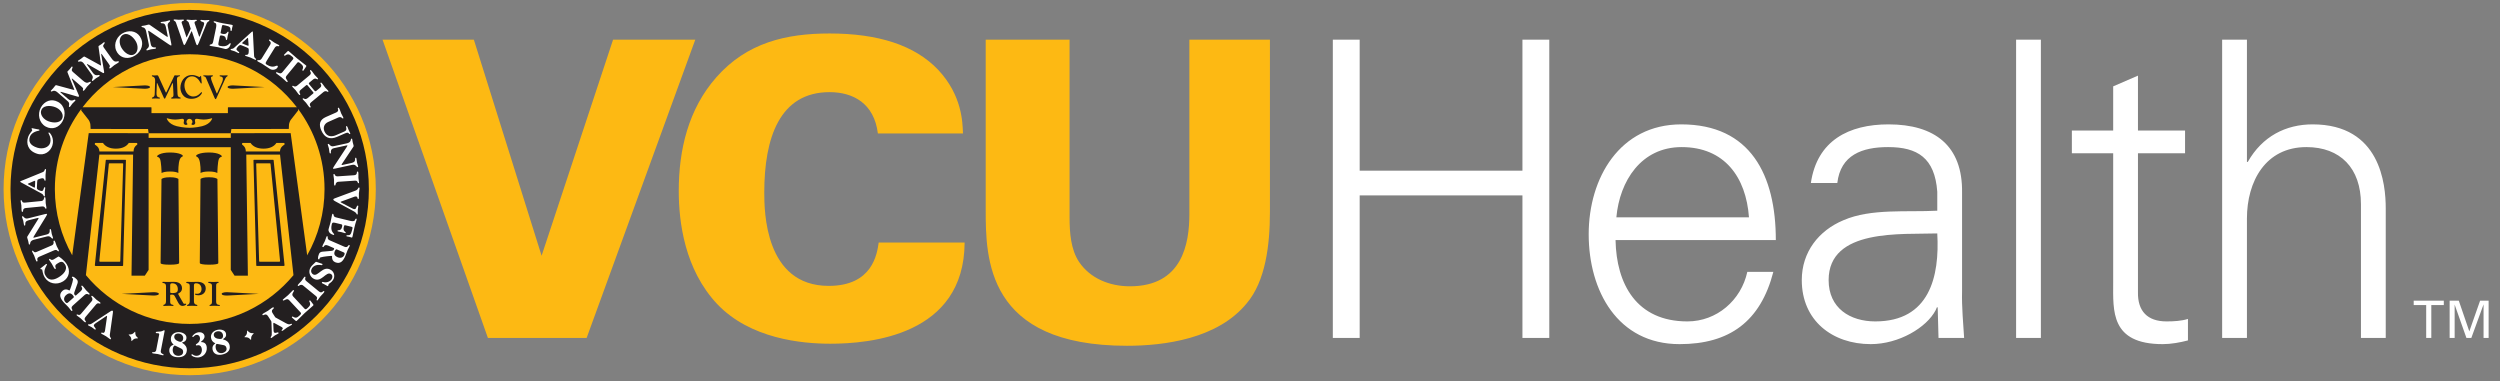 <?xml version="1.0" encoding="UTF-8"?>
<svg xmlns="http://www.w3.org/2000/svg" version="1.1" viewBox="0 0 4177 637">
  <rect x="0" y="0" width="4177" height="637" fill="#808080" stroke="none"/>
  <defs>
    <style>
      .cls-1 {
        fill: #231f20;
      }

      .cls-2 {
        fill: #fff;
      }

      .cls-3, .cls-4 {
        fill: #fdb913;
      }

      .cls-4 {
        stroke: #010101;
        stroke-miterlimit: 10;
        stroke-width: .032px;
      }
    </style>
  </defs>
  <!-- Generator: Adobe Illustrator 28.6.0, SVG Export Plug-In . SVG Version: 1.2.0 Build 709)  -->
  <g>
    <g id="VCU_Health">
      <g>
        <path class="cls-3" d="M639.172,66.311h152.553l113.182,360.972,119.405-360.972h137.346l-181.512,498.311h-164.958l-176.016-498.311ZM1608.931,222.962c-.674-18.6-1.374-63.477-41.405-106.28-39.33-41.415-100.763-60.743-181.525-60.743-72.478,0-138.047,15.192-189.122,73.175-46.927,53.147-62.821,121.473-62.821,189.799,0,51.76,9.684,131.13,64.208,189.099,55.224,57.983,140.808,66.266,189.108,66.266,64.881,0,223.644-13.132,224.317-169.098h-143.569c-2.748,19.341-10.344,72.474-83.51,72.474-106.986,0-107.673-125.608-107.673-155.966,0-91.115,25.551-167.737,109.061-167.737,39.344,0,74.539,18.654,80.762,69.012h142.168ZM1646.913,66.311v283.662c-.001,81.431.699,227.753,236.074,227.753,62.807,0,151.826-11.731,200.14-71.087,31.074-36.581,38.67-96.611,38.67-151.831V66.311h-134.585v291.258c0,49.686-11.759,120.773-99.403,120.773-33.835,0-66.269-13.118-84.897-40.716-13.806-20.715-15.88-48.311-15.88-75.249V66.311h-140.119Z"/>
        <g>
          <path class="cls-4" d="M316.953,544.32c-126.146,0-228.409-102.249-228.409-228.368s102.263-228.396,228.409-228.396,228.382,102.277,228.382,228.396-102.263,228.368-228.382,228.368"/>
          <path class="cls-3" d="M316.952,5C145.219,5,6.001,144.218,6.001,315.951s139.219,310.939,310.952,310.939,310.938-139.205,310.938-310.939S488.672,5,316.952,5ZM316.952,541.21c-124.429,0-225.301-100.858-225.301-225.26s100.871-225.287,225.301-225.287,225.274,100.886,225.274,225.287-100.871,225.26-225.274,225.26Z"/>
          <path class="cls-1" d="M250.612,145.5c0,2.882-8.944,2.815-8.944,2.815l-53.244-2.815,53.244-2.842s8.944-.081,8.944,2.842ZM340.514,127.481c2.236.552,3.004,1.158,3.933,3.3l13.671,31.99c.997,2.29,1.549,2.856,2.101,2.856.593,0,.875-.35,1.468-1.765l14.951-33.013c1.495-3.246,3.758-2.977,3.758-4.256,0-.93-.781-.755-1.926-.755-1.549,0-3.084.216-4.633.216-1.576,0-3.125-.216-4.701-.216-.687,0-2.263-.175-2.263.875,0,1.926,5.549-.121,5.549,5.065,0,.876-.108,2.802-1.764,6.479l-7.516,16.702c-.189.391-.391,1.158-.741,1.158-.323,0-.593-.768-.754-1.158l-7.152-17.699c-1.36-3.34-2.074-5.94-2.074-7.57,0-2.317,3.313-1.509,3.313-2.977,0-.929-.283-.875-2.047-.875-.875,0-2.478.216-5.994.216-1.872,0-3.745-.216-5.549-.216-.822,0-2.519-.431-2.519.875,0,.391.714.714.889.768ZM259.222,135.518l-.781,22.089c-.202,5.765-4.714,4.392-4.714,6.371,0,.323.215.768,1.037.768s2.748-.229,5.441-.229c2.546,0,3.691.229,5.684.229,1.522,0,1.307-.66,1.307-.889,0-2.249-6.048.943-5.724-8.459l.566-15.381c0-.39,0-1.374.377-1.374.215,0,.431.606.606.929l10.654,23.679c.269.607.552,1.55,1.387,1.55.862,0,1.091-.822,1.414-1.55l10.371-21.712c.835-1.791,1.509-2.895,1.724-2.895.323,0,.377.821.445,2.478l.822,16.648c.323,6.089-3.96,4.283-3.96,6.142,0,.983,1.374.835,2.532.835,1.253,0,2.573-.229,6.142-.229,1.603,0,3.138.229,4.741.229,1.913,0,2.627,0,2.627-.943,0-2.034-5.051.39-5.334-6.815l-.929-24.339c-.229-6.317,5.172-4.189,5.172-6.156,0-.431-.121-.659-1.603-.659-1.535,0-2.586.229-3.569.229-.822,0-1.872-.229-3.179-.229-1.051,0-1.226.7-1.374,1.104l-12.755,26.602c-.04.161-.552,1.158-.889,1.158-.323,0-.485-.391-.714-.903l-12.082-26.36c-.768-1.643-1.32-1.602-1.913-1.602-1.832,0-3.839.229-5.118.229-1.764,0-2.586-.229-3.3-.229-.391,0-.66.431-.66.754,0,2.438,5.886-.148,5.549,8.93ZM319.994,165.126c11.718,0,17.537-8.283,17.537-10.479,0-.336-.485-.62-.768-.62-1.441,0-5.186,7.207-13.685,7.207-10.506,0-14.91-10.883-14.91-18.628,0-7.368,4.472-15.072,12.54-15.072,6.384,0,11.22,4.781,13.968,10.075.377.7.754,1.859,1.63,1.859.956,0,.741-1.266.674-1.818l-.997-10.425c0-.283-.377-.336-.66-.336-.754,0-.822,1.791-1.845,1.791-1.657,0-5.9-3.34-12.553-3.34-13.833,0-19.504,12.149-19.504,21.375,0,4.351,2.478,18.413,18.574,18.413ZM389.206,148.309l53.244-2.829-53.244-2.829s-8.944-.081-8.944,2.829,8.944,2.829,8.944,2.829ZM256.486,488.176l-53.244,2.815,53.244,2.842s8.957.081,8.957-2.842c0-2.895-8.957-2.815-8.957-2.815ZM311.047,508.113c0,1.777-3.731,3.03-6.007,3.03-4.485,0-6.317-3.597-8.082-6.897l-4.768-8.97c-1.307-2.506-2.33-3.017-5.172-3.017-3.004,0-2.68.39-2.68,2.37v9.846c0,6.074,5.63,3.745,5.63,5.805,0,.512-.458.862-1.751.862-.983,0-2.505-.256-4.903-.256-3.071,0-5.9.256-8.755.256-.606,0-1.805.175-1.805-.97,0-1.818,4.593.054,4.593-7.111v-25.013c0-6.37-6.183-4.256-6.183-6.317,0-.566.566-.848,1.239-.848,2.613,0,3.071.229,6.654.229,3.812,0,7.678-.229,11.476-.229,12.446,0,13.591,8.028,13.591,10.641,0,3.636-1.657,5.737-3.287,7.098-1.657,1.306-3.3,1.832-3.3,2.371,0,.35,4.822,8.607,8.917,15.786.498.862,1.589.862,2.047.862.566,0,1.131-.31,1.697-.31.525,0,.849.31.849.782ZM297.134,483.1c0-5.576-3.192-9.792-8.917-9.792-2.128,0-3.879,0-3.879,3.422v11.503c0,1.414,2.101,1.414,3.812,1.414,8.634,0,8.984-3.179,8.984-6.546ZM329.43,470.883c-4.041.067-8.082.228-8.89.228-4.31,0-7.449-.228-7.839-.228-1.347,0-1.589.741-1.589,1.077,0,2.115,5.926-.229,5.926,5.819v24.999c0,7.112-4.566,5.859-4.566,7.502,0,.97,1.037.862,1.212.862.323,0,4.714-.242,6.991-.242,1.253,0,3.744.242,7.731.242.795,0,1.36.109,1.36-.862,0-2.007-5.738.148-5.738-6.924v-26.386c0-2.559.916-3.69,3.462-3.69,8.822,0,9.321,8.298,9.253,9.739-.054,1.522-.552,7.919-7.435,7.919-1.239,0-2.209-.336-2.667-.336-.7,0-.781.7-.781,1.078,0,.229.256,1.657,5.846,1.657,6.748,0,12.028-4.283,12.028-11.422,0-8.311-7.045-11.153-14.304-11.031ZM361.129,504.079v-27.113c0-5.388,4.283-3.367,4.283-5.28,0-.687-.283-.808-1.993-.808-3.26,0-5.28.243-7.341.243-1.98,0-4.189-.243-6.411-.243-.512,0-1.926-.175-1.926.808,0,1.966,6.411.39,6.411,5.549v27.303c0,5.401-4.108,3.906-4.108,5.899,0,.283.135.7.647.7,1.468,0,3.92-.243,6.371-.243,4.404,0,6.519.243,8.634.243,1.307,0,1.832-.243,1.832-.862,0-1.832-6.398.795-6.398-6.196ZM370.363,490.993c0,2.922,8.957,2.842,8.957,2.842l53.244-2.842-53.244-2.816s-8.957-.081-8.957,2.816ZM616.307,315.95c0,165.322-134.046,299.368-299.355,299.368S17.557,481.271,17.557,315.95,151.604,16.581,316.952,16.581s299.355,134.034,299.355,299.368ZM137.908,179.213h114.344c.646,0,.835.337.835.687v9.105h127.689v-9.105c0-.35.175-.687.835-.687h114.36c-41.169-53.82-106.039-88.551-179.019-88.551s-137.873,34.731-179.044,88.551ZM306.871,205.061c.054-2.128,1.414-4.499-.148-5.792-2.33-1.953-4.943.31-13.739.525-7.327.161-14.089-2.546-14.399-2.344-.323.229,2.371,9.792,16.742,13.389,11.045,2.734,21.214,2.707,21.214,2.707h.04s10.169.027,21.187-2.707c14.385-3.597,17.065-13.16,16.756-13.389-.323-.202-7.071,2.505-14.399,2.344-8.809-.215-11.422-2.479-13.725-.525-1.576,1.293-.189,3.663-.162,5.792.054,2.034-1.603,3.745-3.866,3.677-1.414-.027-2.29-.848-2.707-1.401,1.118-.916,1.845-2.289,1.845-3.825,0-2.734-2.236-4.957-4.957-4.957s-4.93,2.223-4.93,4.957c0,1.536.687,2.909,1.818,3.825-.404.552-1.307,1.374-2.721,1.401-2.263.067-3.893-1.643-3.852-3.677ZM248.32,222.611v7.718h137.279v-7.718h-137.279ZM120.658,426.564l27.585-204.155,100.063.135-.956-6.977-95.969-.134s-.283-4.392-.283-5.469c0-5.711-3.125-9.766-3.125-9.766l-12.203-15.584v-2.57c-27.719,37.437-44.119,83.757-44.119,133.905,0,40.203,10.547,77.939,29.007,110.614ZM224.506,246.829c1.414-2.937,4.876-5.28,4.876-5.28v-1.724s-.229-1.01-1.239-1.01h-12.944c-3.704,5.724-10.829,9.55-21.591,9.55s-17.86-3.825-21.578-9.55h-12.607c-.714,0-.943.903-.943.903v1.832s4.068,2.438,5.778,5.199c1.724,2.721,1.832,6.291,1.832,6.291h57.096s-.108-3.274,1.32-6.209ZM490.34,459.755l-22.458-201.396h-56.382l2.64,202.201h-22.251l-6.317-9.604.027-205.042h-137.292l-.013,205.015-6.304,9.631h-22.265l2.64-202.201h-56.369l-22.481,201.366c41.327,49.779,103.677,81.486,173.438,81.486s132.064-31.694,173.388-81.455ZM410.679,253.039h57.083s.121-3.569,1.859-6.291c1.711-2.761,5.765-5.199,5.765-5.199v-1.832s-.229-.903-.943-.903h-12.621c-3.704,5.724-10.843,9.55-21.578,9.55s-17.901-3.825-21.605-9.55h-12.917c-1.024,0-1.253,1.01-1.253,1.01v1.724s3.462,2.344,4.889,5.28c1.428,2.936,1.32,6.209,1.32,6.209ZM542.226,315.95c0-50.165-16.411-96.501-44.146-133.945v2.61l-12.203,15.584s-3.112,4.055-3.112,9.766c0,1.077-.256,5.469-.256,5.469l-95.955.134-.956,6.977,100.023-.135,27.587,204.176c18.466-32.68,29.017-70.424,29.017-110.635ZM298.547,440.434c.754-.458.754-1.563.754-1.563l-1.212-139.932c-1.576-1.145-5.347-2.802-14.049-2.802-9.011,0-12.728,1.778-14.21,2.922l-1.509,139.811s-.135,1.078.687,1.616c.808.525,4.027,1.751,14.762,1.751s13.941-1.333,14.776-1.804ZM269.93,289.079c2.249-1.239,6.398-2.532,14.116-2.532,7.543,0,11.678,1.239,13.941,2.452v-1.563s-.404-15.179,2.707-21.806c1.697-3.637,4.485-4.203,4.485-4.203l.135-1.764s-4.216-4.877-21.403-4.877-21.268,5.698-21.268,5.698l-.148,1.361s3.394.39,4.876,3.785c2.02,4.593,2.573,22.224,2.573,22.224l-.013,1.226ZM349.047,296.143c-8.701,0-12.473,1.642-14.035,2.801l-1.212,139.933s0,1.104.727,1.562c.835.472,4.081,1.805,14.789,1.805s13.968-1.239,14.776-1.764c.808-.525.66-1.603.66-1.603l-1.482-139.811c-1.468-1.158-5.199-2.922-14.224-2.922ZM332.391,265.627c3.125,6.64,2.694,21.807,2.694,21.807v1.562c2.276-1.226,6.425-2.451,13.968-2.451,7.704,0,11.853,1.292,14.116,2.532l-.027-1.226s.552-17.632,2.573-22.225c1.482-3.394,4.876-3.785,4.876-3.785l-.148-1.36s-4.054-5.697-21.255-5.697-21.403,4.876-21.403,4.876l.135,1.751s2.775.593,4.472,4.216ZM457.182,267.894l18.224,175.128s.014,1.347-1.333,1.347h-44.799c-1.28,0-1.131-1.347-1.131-1.347l-4.66-175.128s.121-.889.929-.889h31.801c.929,0,.97.889.97.889ZM467.917,435.856l-15.934-162.211s-.229-.754-.849-.754h-22.143c-.7,0-.943.862-.943.862l4.876,162.291s-.081,1.213.997,1.213h32.798c1.36,0,1.199-1.401,1.199-1.401ZM204.608,444.381h-44.812c-1.36,0-1.32-1.347-1.32-1.347l18.21-175.127s.067-.93.97-.93h31.801c.808,0,.943.93.943.93l-4.687,175.127s.148,1.347-1.105,1.347ZM200.944,436.044l4.876-162.278s-.216-.862-.943-.862h-22.13c-.62,0-.862.741-.862.741l-15.921,162.211s-.162,1.401,1.185,1.401h32.798c1.078,0,.997-1.213.997-1.213Z"/>
          <path class="cls-2" d="M360.892,46.657c.579-2.882,1.212-7.354-1.185-8.149-1.764-.619-2.896-1.401-2.707-2.357.202-.93,1.185-.728,2.357-.471,4.418,1.535,8.971,2.276,13.496,3.286,4.512.943,9.146,1.415,13.671,2.331,1.347.283,2.532.538,2.276,1.71-.256,1.307-.768,2.533-1.024,3.839-.269,1.306-.323,2.627-.566,3.92-.162.646-.431,1.077-1.32.889-.929-.202-.889-1.28-.849-1.818.364-3.771-1.024-5.697-7.893-7.112l-3.812-.794c-1.67-.324-2.182.121-2.653,2.41l-2.128,10.291c-.189.929.741,1.441,3.085,1.926,3.421.714,6.196.229,7.677-2.101.983-1.509,1.253-1.63,1.859-1.509.862.188.7,1.01.539,1.845-.377,1.751-.97,3.462-1.347,5.226-.377,1.765-.485,3.57-.849,5.334-.189.822-.35,1.643-1.468,1.415-.889-.175-.498-1.939-.997-3.274-.956-2.72-2.586-3.434-6.007-4.121-2.815-.58-3.502.054-3.798,1.536l-2.088,10.048c-.902,4.351-.283,5.146,2.842,5.806,6.182,1.279,9.981.121,12.392-1.428,2.384-1.522,3.394-3.394,4.324-3.192.7.148.835.714.714,1.306-.256,1.158-1.185,3.367-1.845,4.458-1.266,2.196-4.485,4.526-7.26,3.96-3.933-.821-7.772-2.101-11.732-2.923-3.906-.821-7.947-1.158-11.88-1.994-1.832-.377-2.721-.552-2.519-1.495.202-.942,1.455-1.117,2.627-1.414,2.142-.552,2.775-1.872,3.475-5.226l4.593-22.157ZM412.501,64.309c.229-.216,1.118-1.213,1.468-1.105.391.175.458.66.566,1.522l.741,9.146c.081,1.091.054,2.236-.04,2.573-.121.229-.822.067-2.627-.634l-5.994-2.424c-1.401-.552-2.276-1.077-2.101-1.589.081-.162.566-.7,1.253-1.32l6.735-6.168ZM390.95,80.068c-.795.714-1.495,1.144-2.721,1.428-.997.269-2.532.053-2.882.929-.364.903.31,1.158,1.091,1.468,1.899.768,3.96,1.078,5.859,1.832,1.899.755,3.623,1.953,5.509,2.721.902.35,1.509.593,1.872-.297.364-.889-1.522-2.155-2.909-3.232-1.051-.808-2.007-2.411-1.684-3.232.956-2.411,4.768-7.435,7.61-6.29l8.553,3.408c2.721,1.104,3.691,1.751,4.135,2.747.485,1.199.256,6.64-.31,8.041-.593,1.428-1.98,2.358-3.542,2.061-.849-.283-1.684-.027-1.94.66-.135.323.04.862.822,1.171,2.68,1.078,5.522,1.698,7.987,2.667,2.465.97,4.943,2.492,7.61,3.556.902.363,1.468.579,1.818-.31.35-.889-.431-1.388-1.738-2.438-1.872-1.454-1.589-4.444-1.738-6.963l-1.832-35.896c-.067-.808-.202-1.441-.418-1.522-.498-.202-.97.188-2.303,1.347l-28.851,26.144ZM437.678,97.054c-1.051,1.698-2.424,3.449-4.849,3.502-1.563.027-2.438-.377-2.977.432-.485.834.498,1.414,1.67,2.155,1.886,1.185,4.014,1.926,5.94,3.098,3.408,2.101,10.142,6.842,13.577,8.971,3.973,2.452,10.048,1.697,12.634-2.505.687-1.118.808-2.331.067-2.761-1.253-.808-2.856.538-5.644,1.145-2.788.619-6.762.417-12.122-2.896-2.613-1.603-2.923-2.452-.539-6.331l13.671-22.129c1.051-1.684,2.869-3.233,5.24-2.613.606.162,1.63.431,2.142-.39.498-.821-.269-1.293-.983-1.738-1.953-1.185-4.66-2.29-7.139-3.825-2.465-1.522-4.728-3.475-7.166-4.997-.566-.35-1.185-.175-1.509.336-.418.714-.269,1.388.391,1.778,2.155,1.333,3.233,3.489,1.266,6.64l-13.671,22.13ZM471.789,120.631c-3.004,3.663-6.115,1.024-8.23.458-.687-.202-1.36-.97-2.222.04-.606.741-.04,1.199.512,1.657,2.734,2.263,5.886,4.216,8.688,6.546,2.869,2.344,5.361,5.037,8.095,7.287.566.458,1.118.916,1.724.161.849-1.01-.054-1.522-.377-2.169-.956-1.966-4.135-4.512-1.118-8.189l17.726-21.497c1.266-1.549,2.465-1.401,5.024.7,4.458,3.663,6.129,5.684,3.502,11.206-.175.337-.067.66.498,1.132.364.296.983.511,1.212.215.269-.31.539-.728.741-1.105l3.448-5.104c1.158-1.684,1.131-1.926-.027-2.909-4.647-3.825-9.725-7.395-14.439-11.301-4.741-3.893-9.119-8.122-13.86-12.015-1.051-.848-1.482-.808-2.276-.067l-4.324,4.365c-.498.471-1.118,1.037-1.455,1.454-.242.283-.269.728.377,1.239.498.445.889.525,1.172.284,4.93-3.637,7.233-2.371,11.705,1.306,2.222,1.832,3.031,3.111,1.657,4.794l-17.753,21.511ZM516.726,140.991c-.997-1.199-.929-2.128.013-2.909l6.371-5.28c1.522-1.279,3.744-2.182,5.792-.848.512.35,1.401.93,2.155.337.727-.62.135-1.333-.404-1.966-1.536-1.832-3.435-3.367-4.957-5.226-1.535-1.832-2.721-4-4.256-5.846-1.104-1.347-2.236-2.68-2.977-2.074-.741.62-.741,1.266-.283,1.899,1.482,2.048,1.953,4.323-.916,6.694l-20.756,17.281c-1.535,1.266-3.744,2.182-5.792.835-.525-.35-1.414-.943-2.155-.337-.741.62-.162,1.32.391,1.966,1.522,1.846,3.435,3.394,4.957,5.226,1.535,1.872,2.707,4.013,4.256,5.859,1.104,1.333,2.209,2.667,2.963,2.061.727-.633.741-1.24.296-1.886-1.482-2.061-1.94-4.323.916-6.694l8.957-7.448c.633-.566,1.589-1.105,2.236-.323l9.415,11.314c1.118,1.333,1.293,1.738-.189,2.964l-8.863,7.394c-1.522,1.253-3.744,2.169-5.792.822-.512-.35-1.414-.943-2.155-.323-.727.606-.148,1.306.391,1.939,1.535,1.872,3.448,3.408,4.97,5.266,1.535,1.846,2.707,4,4.243,5.859,1.104,1.306,2.222,2.64,2.963,2.021.741-.607.754-1.24.296-1.886-1.482-2.047-1.953-4.31.902-6.708l20.783-17.268c1.805-1.509,4.176-1.925,5.792-.834.525.35,1.414.943,2.142.323.727-.62.162-1.32-.377-1.953-1.522-1.832-3.408-3.367-4.957-5.212-1.535-1.859-2.707-4.027-4.256-5.846-1.118-1.361-2.222-2.694-2.95-2.101-.754.62-.768,1.266-.31,1.926,1.468,2.021,1.953,4.283-.916,6.68l-6.384,5.28c-1.064.903-1.913.606-3.26-.997l-8.297-9.98ZM544.48,195.497c-10.452,4.593-12.095,12.325-7.664,22.387,5.469,12.432,14.439,16.014,26.656,10.654l11.705-5.145c4.795-2.101,5.967-2.088,7.314-.795.822.755,1.307,1.738,2.209,1.333.633-.296.781-.538.31-1.643-.727-1.657-1.67-3.205-2.411-4.862-.727-1.643-1.239-3.394-1.953-5.051-.62-1.361-1.118-1.94-1.778-1.63-.862.377-.902,1.388-.539,2.357,1.172,3.071.027,5.266-2.775,6.519l-14.022,6.156c-6.102,2.693-15.018,3.731-19.342-6.116-2.977-6.761-.256-13.105,6.182-15.894l17.079-7.543c1.993-.848,4.068-.781,5.724.633.849.7,1.401,1.374,2.074,1.091.539-.243.754-.673.175-1.98-.983-2.222-2.384-4.23-3.354-6.425-.956-2.196-1.495-4.58-2.465-6.775-1.185-2.708-1.67-3.071-2.438-2.734-.714.309-.97.943-.633,1.643.997,2.304.674,4.701-2.748,6.209l-17.308,7.61ZM558.57,277.172c-1.145,1.791-2.29,3.637-2.155,4.283.175.7.916.795,3.502.229l28.259-6.196c3.246-.714,5.132-.188,7.435,2.505.66.782,1.104,1.415,2.047,1.199.929-.189.795-.835.66-1.428-.431-2.061-1.374-4.014-1.818-6.074-.444-2.048-.418-4.217-.862-6.25-.243-1.05-.485-2.168-1.414-1.939-.943.175-1.01,1.859-1.037,3.462-.013,3.825-3.542,4.836-7.408,5.684l-13.308,2.909c-.835.175-1.67.296-1.778-.189-.067-.336.525-1.306,1.172-2.317l18.547-27.84c.471-.673.552-1.105.283-2.398-.391-1.764-1.01-3.475-1.401-5.226-.404-1.777-.539-3.569-.916-5.334-.094-.418-.175-.754-1.104-.552-.943.201-.943,1.064-1.455,3.205-.579,2.397-3.61,3.973-5.859,4.485l-22.09,4.808c-3.206.714-5.145.148-7.435-2.546-.66-.781-1.118-1.414-2.047-1.185-.956.175-.822.821-.674,1.427.458,2.034,1.347,3.987,1.818,6.061.444,2.047.418,4.175.876,6.25.215,1.065.525,2.452,1.711,2.209,1.118-.256.566-2.169.7-3.731.296-3.004,2.222-4.472,5.105-5.105l20.945-4.566c1.401-.323,1.616-.175,1.657.108.081.283-.768,1.778-1.724,3.273l-20.231,30.778ZM592.244,301.907c1.98-.148,4.256-.175,5.145,2.128.215.566.633,2.182,1.576,2.114.983-.067.916-.97.849-1.805-.148-2.398-.808-4.768-.97-7.139-.162-2.424.162-4.836,0-7.233-.121-1.738-.215-3.489-1.185-3.422-.956.067-1.347.58-1.347,1.361-.013,2.532-.97,4.633-4.674,4.863l-26.952,1.832c-1.98.135-4.297-.135-5.172-2.438-.216-.566-.579-1.562-1.549-1.495-.943.067-.889.943-.808,2.101.162,2.384.781,4.754.943,7.152.175,2.384-.148,4.808,0,6.667.094,1.751.215,3.475,1.172,3.435.943-.067,1.347-.593,1.36-1.375.027-1.333.943-4.687,4.66-4.943l26.952-1.805ZM570.456,338.667c-1.051-.539-1.509-.876-1.468-1.226.013-.324.579-.499,2.654-1.267l19.221-7.044c1.118-.404,2.411-.97,3.502-.903,1.374.108,2.546.363,2.842,2.182.189.983.35,1.953,1.307,2.021.956.081,1.037-1.01,1.091-1.441.175-2.694-.135-5.415.054-8.109.202-2.693.862-5.347,1.064-8.054.04-.835.081-1.428-.876-1.509-.97-.067-1.01.593-1.535,1.401-.674.983-1.401,2.68-4.297,3.731l-34.239,12.742c-2.02.768-2.721,1.132-2.788,2.048-.04.66.013,1.374,3.085,3.044l28.447,15.368c3.475,1.885,5.038,2.667,6.277,4.121,1.051,1.293.97,2.559,1.926,2.599.956.081,1.01-.768,1.051-1.306.121-2.034-.189-4.108-.067-6.129.148-2.074.781-4.054.916-6.102.04-.579.094-1.292-.876-1.374-.646-.053-.983.337-1.509,1.213-.956,1.495-1.253,3.232-2.169,4.121-.512.512-1.199.687-2.317.607-.916-.041-2.074-.607-3.65-1.442l-17.645-9.293ZM153.361,124.767c1.913,2.667,2.29,4.553.714,7.718-.431.929-.849,1.603-.31,2.37.566.782,1.118.391,1.589.054,1.724-1.239,3.138-2.829,4.862-4.055,1.697-1.212,3.691-2.047,5.401-3.273.485-.35,1.32-.943.754-1.724-.539-.781-1.333-.714-2.33-.458-4.27,1.104-6.815-.889-9.011-3.973l-9.213-12.891c-.674-.929-.714-1.185-.418-1.401.35-.243,1.185.189,1.94.66l24.339,13.927c.593.296,1.199.646,1.805.229.593-.418.593-1.442.431-2.371l-4.539-26.939c-.283-1.711-.471-2.599-.121-2.842.189-.135.862.7,1.212,1.185l11.166,15.638c1.926,2.68,2.465,3.636,1.616,5.051-.66,1.051-.929,1.616-.35,2.384.539.781,1.522.094,2.505-.62,1.805-1.589,3.758-2.964,5.563-4.566,2.101-1.199,4.054-2.586,6.155-3.799.97-.686,1.953-1.387,1.387-2.168-.539-.795-1.158-.728-2.465-.377-4.876,1.266-6.991-1.213-9.873-5.253l-12.392-17.335c-2.074-2.896-1.63-3.947-.283-5.779,1.104-1.616,1.778-2.452,1.226-3.246-.35-.58-.66-.714-.956-.499-1.468,1.065-2.802,2.304-4.256,3.367-1.468,1.037-3.071,1.9-4.526,2.923-.391.269-.512.498-.337,1.912l3.92,28.111c.175,1.347.418,2.559.148,2.761-.148.122-1.091-.458-3.502-1.777l-23.679-13.025c-.835-.431-1.266-.35-2.249.364-1.482,1.051-2.788,2.303-4.27,3.367-1.455,1.024-3.058,1.872-4.526,2.936-.431.297-.525.566-.081,1.213.566.768,1.347.445,3.516.081,2.451-.444,4.943,1.832,6.277,3.69l13.159,18.427ZM223.348,91.206c-8.849,3.759-18.52-6.438-21.699-13.967-3.34-7.906-1.697-16.837,4.822-19.598,8.849-3.744,18.507,6.452,21.699,13.981,3.34,7.92,1.711,16.837-4.822,19.584M207.521,54.273c-11.516,4.85-18.426,18.237-13.415,30.132,4.768,11.233,16.338,15.206,27.693,10.398,11.503-4.863,19.315-17.564,14.048-30.01-4.97-11.731-16.985-15.314-28.326-10.52M281.594,73.804c1.764,1.172,3.583,2.331,4.243,2.196.7-.135.795-.903.269-3.475l-5.765-28.353c-.66-3.26-.135-5.146,2.6-7.409.781-.646,1.428-1.091,1.239-2.02-.202-.97-.849-.835-1.428-.7-2.061.431-4.027,1.333-6.088,1.737-2.061.432-4.216.377-6.263.782-1.078.201-2.196.444-2.007,1.387.202.93,1.872,1.01,3.475,1.064,3.825.081,4.782,3.61,5.563,7.502l2.734,13.362c.162.835.296,1.657-.189,1.751-.364.054-1.347-.511-2.344-1.171l-27.572-18.978c-.66-.458-1.091-.566-2.398-.31-1.764.39-3.475.983-5.253,1.347-1.751.35-3.569.485-5.334.848-.404.067-.768.135-.579,1.078.202.93,1.064.943,3.192,1.495,2.384.606,3.933,3.663,4.377,5.899l4.539,22.184c.647,3.233.067,5.132-2.667,7.395-.795.673-1.428,1.105-1.253,2.048.202.943.849.808,1.428.686,2.074-.431,4.041-1.306,6.088-1.737,2.061-.404,4.216-.364,6.29-.782,1.037-.215,2.451-.498,2.209-1.684-.215-1.117-2.128-.592-3.691-.767-3.017-.31-4.445-2.29-5.064-5.173l-4.256-20.999c-.296-1.414-.162-1.616.148-1.684.283-.053,1.751.808,3.246,1.791l30.508,20.689ZM306.013,72.247c.835,2.479,1.145,2.842,1.926,2.856.714,0,1.131-.35,2.505-3.206l8.647-17.928c.606-1.266.862-1.859,1.104-1.859.202.014.485.607.822,1.657l6.533,19.139c.741,2.209,1.279,2.519,1.993,2.546.606.013,1.104-.35,2.411-3.502l11.759-28.932c1.63-4.081,1.886-5.024,3.596-6.56,1.226-1.104,2.478-1.104,2.492-2.047.014-.983-.822-.983-1.36-.983-2.061-.04-4.108.404-6.129.35-2.047-.014-4.081-.539-6.128-.566-.593,0-1.307-.014-1.32.943,0,.538.566,1.05,1.643,1.697,1.307.876,4.607.633,4.566,3.273,0,1.32-.35,2.869-.97,4.553l-5.792,15.503c-.418,1.131-.808,2.155-1.226,2.155-.242-.013-.35-.363-.646-1.144l-6.196-18.184c-.391-1.091-1.266-3.138-1.239-4.108.027-.781.215-1.912,1.899-2.424.902-.283,1.872-.458,1.899-1.401,0-.969-.525-.996-1.576-1.01-2.33-.04-4.674.391-7.031.364-2.33-.04-4.674-.566-7.017-.606-.781,0-1.536-.014-1.563.956-.013.956.687,1.037,1.347,1.468.835.552,1.966,1.104,2.599,3.165l3.138,9.671-6.223,13.173c-.242.566-.62,1.239-.741,1.239-.162,0-.337-.552-.512-1.104l-6.533-19.746c-.673-2.101-1.266-3.246-1.266-3.798.027-1.132.283-2.209,1.98-2.707.902-.31,1.859-.459,1.886-1.442.013-.956-.539-.956-1.549-.969-2.344-.054-4.687.377-7.044.336-2.344-.026-4.674-.552-7.017-.592-.768,0-1.549-.027-1.563.956-.013.969.687,1.024,1.36,1.468.822.552,1.899,1.104,2.586,3.151l11.947,34.199ZM53.698,214.189c-.323-.027-.714.04-.875.539-.498,1.602,1.428,1.629.997,3.084-.485,1.563-5.038,5.401-7.017,11.705-3.085,9.832-.647,22.386,15.314,27.396,12.23,3.825,22.346-4.189,25.376-13.819,3.758-12.028-3.677-21.173-5.415-21.698-.512-.175-.862-.095-.997.377-.283.903.593,2.128,1.051,3.044,2.088,3.973,3.152,9.213,1.63,14.022-2.411,7.745-12.473,10.762-21.295,7.988-12.499-3.934-14.951-10.534-12.688-17.82,1.576-4.984,6.425-8.81,13.914-10.426.485-.108,2.061-.296,2.276-.983.175-.593-.471-1.104-1.104-1.306-.687-.202-1.98-.296-3.111-.512l-8.055-1.589ZM103.602,198.712c-4.593,8.432-18.493,6.466-25.646,2.559-7.556-4.108-11.813-12.082-8.432-18.304,4.607-8.432,18.493-6.493,25.659-2.586,7.543,4.095,11.813,12.096,8.418,18.331M68.245,179.666c-5.98,10.964-3.071,25.727,8.257,31.896,10.708,5.819,22.251,1.711,28.124-9.092,5.967-10.964,4.175-25.74-7.704-32.206-11.18-6.088-22.79-1.4-28.676,9.402M112.809,168.82c2.492,2.156,3.287,3.879,2.532,7.355-.229.996-.485,1.737.242,2.37.727.607,1.172.122,1.549-.323,1.387-1.616,2.398-3.502,3.785-5.104,1.36-1.576,3.085-2.856,4.485-4.445.377-.445,1.037-1.213.323-1.846-.741-.646-1.482-.418-2.371.081-3.906,2.114-6.856.754-9.711-1.711l-11.974-10.372c-.875-.754-.97-.996-.741-1.279.283-.31,1.199-.081,2.061.201l26.898,7.799c.647.161,1.36.363,1.818-.189.471-.538.215-1.549-.135-2.41l-10.748-25.094c-.674-1.616-1.064-2.424-.808-2.747.162-.162,1.024.471,1.482.862l14.533,12.567c2.492,2.169,3.219,2.963,2.734,4.526-.377,1.185-.498,1.791.215,2.424.727.633,1.535-.283,2.317-1.185,1.387-1.98,2.936-3.785,4.337-5.765,1.751-1.657,3.327-3.462,5.065-5.118.795-.916,1.562-1.832.862-2.479-.727-.606-1.32-.39-2.492.243-4.431,2.357-7.071.458-10.843-2.788l-16.123-13.941c-2.667-2.33-2.505-3.448-1.63-5.549.7-1.832,1.158-2.815.444-3.448-.471-.445-.808-.512-1.051-.243-1.199,1.387-2.182,2.909-3.354,4.269-1.172,1.334-2.532,2.559-3.718,3.92-.323.35-.377.607.148,1.926l10.412,26.4c.471,1.279,1.01,2.384.795,2.653-.121.135-1.172-.201-3.798-.916l-26.103-7.085c-.916-.243-1.333-.026-2.101.876-1.185,1.361-2.169,2.896-3.354,4.243-1.199,1.361-2.546,2.573-3.718,3.947-.35.39-.364.686.215,1.212.727.62,1.414.108,3.421-.781,2.276-.956,5.253.66,6.977,2.155l17.119,14.79ZM113.854,505.28c-1.603,1.468-2.68,1.711-4.809-.673-3.435-3.852-2.02-8.58,1.199-11.463,4.485-3.987,7.826-4.027,11.435,0,2.559,2.869,1.535,3.771,1.01,4.27l-8.836,7.866ZM141.561,492.754c1.482-1.32,3.664-2.304,5.765-1.024.525.336,1.428.875,2.155.242.714-.619.108-1.319-.444-1.952-1.603-1.791-3.569-3.26-5.172-5.024-1.589-1.832-2.829-3.92-4.445-5.685-1.832-2.074-2.451-2.492-3.044-1.98-.7.633-.7,1.266-.215,1.899,1.549,2.021,2.101,4.243-1.576,7.53l-7.61,6.802c-.579.538-1.078.404-2.128-.755-1.468-1.67-.997-3.367-.296-5.374l4.903-13.792c.916-2.613.404-4.957-.768-6.277-1.32-1.468-6.304-6.492-8.23-4.781-.498.431-.646.889-.162,1.414.35.418.916.795,1.36,1.293.364.404.431.996.323,1.872-.498,4.418-4.957,17.442-5.63,18.035-.458.404-1.886-.66-3.165-1.118-2.734-.876-5.657-.983-8.701,1.738-7.395,6.6-2.936,13.833,2.424,19.799,1.778,1.98,5.091,4.957,7.247,7.382,2.842,3.178,3.583,4.714,4.526,5.779.97,1.091,1.401,1.024,1.845.619.7-.633.646-1.226.242-1.886-1.428-2.155-1.98-4.391.674-6.735l20.123-18.021ZM97.951,439.057c4.862-2.964,7.88-1.724,10.681,2.842,5.361,8.782-3.111,16.782-10.56,21.308-8.189,5.011-16.5,6.291-21.712-2.209-2.371-3.879-3.771-8.014,1.306-17.308.229-.445,1.104-1.764.741-2.384-.31-.512-.929-.485-1.711-.014-.404.243-1.468,1.185-2.222,1.778l-6.721,5.253c-.216.188-.418.552-.216.889.943,1.549,2.249.095,3.031,1.401.444.714.458,6.842,4.229,12.998,6.236,10.169,19.706,13.213,30.683,6.478,10.398-6.357,12.473-18.129,6.048-28.635-4.041-6.6-13.106-13.389-13.941-12.89l-7.462,4.593c-1.697,1.037-3.946,1.805-5.792.134-.458-.418-1.239-1.117-2.061-.619-.525.31-.593.848.094,1.994,1.253,2.02,2.815,3.893,4.081,5.927,1.239,2.074,2.196,4.309,3.435,6.343,1.333,2.169,1.94,2.909,2.653,2.492.808-.498.916-1.131.633-1.724-1.104-2.276-1.482-4.794,1.711-6.762l3.071-1.885ZM61.841,420.621c-1.832.808-3.987,1.589-5.576-.296-.391-.485-1.307-1.832-2.182-1.468-.902.39-.539,1.212-.189,1.994.929,2.195,2.33,4.229,3.287,6.425.929,2.209,1.428,4.579,2.398,6.815.687,1.576,1.374,3.205,2.263,2.815.889-.377,1.078-.969.822-1.737-.822-2.371-.646-4.688,2.775-6.156l24.837-10.681c1.818-.782,4.095-1.32,5.671.579.404.445,1.078,1.293,1.967.903.889-.377.539-1.185.081-2.249-.956-2.223-2.344-4.257-3.3-6.439-.929-2.222-1.455-4.606-2.195-6.33-.7-1.59-1.374-3.165-2.236-2.802-.902.377-1.091.97-.849,1.724.418,1.253.66,4.741-2.748,6.222l-24.824,10.682ZM76.608,362.193c1.091-1.832,2.155-3.718,2.007-4.351-.189-.7-.943-.768-3.502-.121l-28.043,7.071c-3.219.808-5.132.377-7.516-2.262-.673-.755-1.131-1.361-2.088-1.145-.943.256-.768.889-.62,1.454.525,2.021,1.495,3.947,1.993,5.994.539,2.034.566,4.189,1.091,6.236.256,1.051.539,2.142,1.468,1.926.943-.243.956-1.899.902-3.515-.094-3.812,3.408-4.943,7.233-5.913l13.227-3.34c.822-.175,1.643-.337,1.764.135.081.336-.458,1.361-1.078,2.384l-17.672,28.38c-.431.7-.512,1.131-.202,2.397.458,1.765,1.131,3.475,1.562,5.199.444,1.765.646,3.542,1.078,5.307.121.418.202.754,1.118.511.943-.229.902-1.091,1.347-3.246.512-2.411,3.502-4.095,5.724-4.647l21.941-5.549c3.192-.795,5.118-.31,7.516,2.331.674.754,1.145,1.36,2.074,1.144.929-.229.781-.862.633-1.454-.525-2.048-1.495-3.96-2.02-5.994-.512-2.048-.552-4.203-1.078-6.223-.256-1.064-.62-2.451-1.765-2.168-1.118.296-.525,2.182-.606,3.771-.175,2.99-2.061,4.54-4.93,5.253l-20.77,5.226c-1.414.323-1.63.229-1.697-.067-.081-.31.714-1.805,1.63-3.314l19.275-31.41ZM42.188,338.499c-1.98.175-4.256.283-5.199-1.966-.242-.593-.7-2.169-1.657-2.074-.97.108-.876.997-.795,1.832.242,2.384.943,4.742,1.185,7.126.243,2.384,0,4.822.229,7.219.162,1.725.337,3.462,1.293,3.381.956-.095,1.32-.607,1.32-1.401-.081-2.532.795-4.674,4.499-5.051l26.898-2.613c1.967-.201,4.283,0,5.226,2.276.242.552.647,1.549,1.576,1.468.983-.081.889-.996.768-2.128-.229-2.397-.943-4.741-1.172-7.138-.242-2.384.014-4.836-.175-6.681-.162-1.737-.337-3.461-1.307-3.367-.956.095-1.32.607-1.307,1.401,0,1.32-.795,4.715-4.499,5.091l-26.885,2.627ZM47.939,308.549c-.296-.148-1.535-.687-1.509-1.037,0-.431.444-.646,1.239-1.037l8.378-3.704c.983-.444,2.101-.821,2.438-.794.243,0,.323.727.243,2.653l-.283,6.466c-.054,1.509-.269,2.518-.822,2.505-.175-.027-.808-.283-1.657-.755l-8.028-4.296ZM69.947,323.662c.929.538,1.562,1.051,2.236,2.101.566.876.849,2.384,1.805,2.424.97.04,1.01-.687,1.024-1.523.094-2.034-.283-4.094-.189-6.142.081-2.02.646-4.054.727-6.088.054-.97.067-1.63-.875-1.684-.97-.027-1.535,2.169-2.088,3.825-.418,1.239-1.616,2.707-2.519,2.667-2.586-.122-8.566-2.061-8.445-5.118l.404-9.173c.121-2.95.418-4.068,1.226-4.822.943-.862,6.182-2.424,7.677-2.371,1.562.067,2.909,1.091,3.138,2.641.013.929.525,1.602,1.253,1.616.364.04.781-.31.822-1.145.121-2.855-.215-5.765-.094-8.405.094-2.64.7-5.495.822-8.364.054-.983.081-1.576-.889-1.629-.97-.041-1.172.848-1.724,2.451-.741,2.263-3.664,2.977-5.994,3.96l-33.283,13.564c-.741.337-1.28.646-1.307.903-.013.538.512.862,2.034,1.71l34.239,18.602ZM176.939,528.562c.97-.687,1.495-.916,1.805-.728.256.162.162.741-.162,2.963l-2.936,20.231c-.175,1.172-.283,2.599-.849,3.515-.741,1.132-1.536,2.075-3.287,1.455-.929-.323-1.872-.606-2.398.215-.512.781.404,1.361.768,1.603,2.29,1.427,4.822,2.438,7.098,3.906,2.29,1.428,4.31,3.273,6.6,4.728.714.458,1.212.768,1.724-.013.512-.835-.027-1.172-.498-2.021-.539-1.078-1.697-2.506-1.253-5.549l5.038-36.165c.283-2.169.283-2.937-.471-3.435-.552-.337-1.239-.633-4.149,1.306l-27.019,17.699c-3.3,2.182-4.728,3.205-6.6,3.569-1.63.324-2.68-.336-3.206.472-.512.821.202,1.266.66,1.549,1.711,1.064,3.691,1.751,5.428,2.829,1.724,1.091,3.192,2.586,4.903,3.676.539.364,1.118.768,1.643-.053.337-.58.148-1.078-.337-1.939-.889-1.563-2.249-2.641-2.613-3.852-.215-.673-.054-1.374.552-2.331.485-.768,1.522-1.535,3.004-2.519l16.554-11.111ZM135.847,523.768c-1.28,1.522-2.829,3.205-5.064,2.209-.593-.229-2.034-1.051-2.64-.323-.633.741.067,1.333.714,1.885,1.832,1.523,3.96,2.721,5.792,4.243,1.845,1.563,3.381,3.462,5.213,5.011,1.32,1.131,2.653,2.249,3.286,1.523.606-.728.512-1.361-.04-1.913-1.818-1.778-2.68-3.906-.269-6.762l17.416-20.635c1.266-1.509,3.057-2.964,5.32-2.021.566.256,1.535.687,2.155-.053.633-.728-.067-1.32-.943-2.061-1.832-1.536-3.974-2.721-5.819-4.27-1.832-1.562-3.367-3.461-4.782-4.66-1.333-1.144-2.653-2.235-3.26-1.522-.633.728-.539,1.361.013,1.926.929.943,2.734,3.906.337,6.788l-17.429,20.636ZM230.577,564.813c-1.091-1.024-1.94-1.886-2.532-2.599-.579-.687-1.01-1.347-1.266-1.926-.256-.552-.431-1.293-.566-2.209-.135-.93-.229-2.128-.256-3.637l-.445-.161c-1.051,1.091-1.926,1.925-2.627,2.518-.714.58-1.347,1.01-1.913,1.28-.579.243-1.32.471-2.236.579-.916.135-2.142.215-3.61.256l-.162.418c1.091,1.01,1.913,1.885,2.505,2.586.593.741,1.024,1.374,1.28,1.94.243.566.431,1.292.566,2.222.148.903.243,2.128.283,3.65l.431.162c1.037-1.105,1.926-1.953,2.613-2.546.727-.593,1.36-1.01,1.94-1.253.579-.256,1.32-.471,2.222-.579.943-.148,2.115-.229,3.596-.256l.175-.444ZM260.897,585.29c-.35,1.832-2.195,3.139-3.893,3.044-1.522-.053-2.748-.027-2.923.916-.135.633.242.97,1.886,1.32,2.532.498,5.159.498,7.704.996,2.532.499,4.97,1.441,7.516,1.94,1.482.269,2.088.134,2.236-.58.202-.916-1.387-1.333-2.317-1.886-1.859-1.091-2.936-2.209-2.398-5.104l6.331-32.812c.175-.929-.013-1.212-.781-1.36-.485-.095-1.118.39-1.522.633-3.031,1.697-6.627,1.657-9.967,1.859-.741.053-2.276,0-2.478,1.077-.189.983.444,1.24,1.145,1.347.647.135,1.212-.189,2.909.135,1.199.215,1.859.996,1.63,2.1l-5.078,26.373ZM291.12,562.52c.296-4.135,4.014-5.496,7.058-5.266,4.755.323,8.257,3.394,7.906,8.337-.215,2.883-1.845,5.765-5.091,5.55-1.509-.122-10.304-2.654-9.873-8.621M302.474,582.239c2.667,1.347,3.704,3.112,3.462,6.452-.35,4.62-5.442,6.074-8.499,5.819-6.236-.418-9.267-4.93-8.863-10.964.296-3.893,2.519-6.317,3.354-6.263.418.04.943.296,1.414.498l9.132,4.458ZM311.553,564.823c.471-6.451-6.6-9.509-11.893-9.859-6.762-.498-13.631,3.031-14.17,10.534-.283,3.973,1.064,7.071,3.785,9.469.445.39.956.741.943.916,0,.135-.66.188-1.158.431-3.596,1.213-5.899,4.068-6.196,8.216-.579,7.96,5.778,11.772,12.728,12.271,8.028.58,15.921-1.912,16.581-11.314.377-5.361-2.68-9.604-7.112-12.19-.431-.229-1.118-.579-1.104-.754.013-.31.889-.418,1.428-.607,3.583-1.158,5.859-2.775,6.169-7.112M328.554,559.521c3.488-.215,5.374,2.25,5.603,5.536.229,3.718-1.832,7.045-4.835,8.984-.7.472-2.169,1.024-2.101,2.048.054.794.377,1.185,1.104,1.131.781-.027,1.778-.404,2.559-.445,4.175-.283,6.155,3.206,6.398,6.977.35,5.388-2.519,10.331-8.284,10.709-5.388.35-6.613-2.681-8.216-2.6-.646.041-.983.607-.956,1.199.121,1.872,6.034,4.552,10.991,4.229,8.822-.579,15.261-7.731,14.681-16.594-.364-5.751-3.462-9.051-9.065-9.105-.404-.014-.539-.135-.566-.31-.013-.189.162-.498.323-.633,2.815-2.115,5.819-5.132,5.563-8.89-.31-4.687-4.957-6.977-9.267-6.68-5.819.363-11.274,5.334-11.139,7.368.04.498.66.714,1.064.686,1.374-.108,2.209-3.34,6.142-3.61M373.448,576.625c2.936.566,4.391,1.994,5.051,5.307.862,4.526-3.664,7.26-6.667,7.867-6.142,1.185-10.264-2.317-11.436-8.284-.741-3.838.741-6.761,1.589-6.923.404-.053.97.067,1.482.135l9.981,1.899ZM357.312,560.584c-.795-4.082,2.411-6.358,5.428-6.937,4.647-.943,8.849,1.118,9.819,5.94.539,2.842-.283,6.061-3.475,6.694-1.482.297-10.614.189-11.772-5.697M377.623,557.418c-1.266-6.357-8.89-7.421-14.062-6.398-6.654,1.32-12.351,6.532-10.897,13.9.768,3.893,2.882,6.546,6.129,8.149.539.269,1.131.458,1.172.633.027.135-.606.363-1.01.714-3.138,2.142-4.62,5.496-3.825,9.55,1.549,7.867,8.688,9.859,15.53,8.513,7.88-1.549,14.843-6.061,13.011-15.301-1.037-5.24-5.105-8.553-10.102-9.9-.431-.095-1.212-.256-1.239-.432-.054-.269.741-.619,1.212-.956,3.152-2.021,4.916-4.216,4.081-8.473M562.62,363.541c-3.327-.808-4.647-1.509-5.105-3.663-.269-1.158-.391-2.452-1.334-2.667-.929-.229-1.145.646-1.589,2.452-.943,3.893-1.414,7.946-2.371,11.826-.943,3.92-2.371,7.718-3.313,11.624-.66,2.761,1.549,6.088,3.704,7.395,1.064.7,3.206,1.711,4.405,1.994.579.162,1.158.04,1.333-.633.229-.956-1.616-2.021-3.057-4.485-1.468-2.438-2.505-6.29-1.01-12.419.754-3.071,1.576-3.677,5.9-2.627l9.981,2.424c1.441.337,2.074,1.065,1.401,3.866-.835,3.394-1.576,4.997-4.337,5.845-1.333.418-3.084,0-3.286.89-.283,1.117.525,1.292,1.374,1.495,1.738.404,3.542.62,5.294,1.037,1.751.431,3.448,1.077,5.186,1.509.822.201,1.643.418,1.859-.485.135-.566.013-.835-1.455-1.886-2.276-1.549-2.653-4.364-1.832-7.731.566-2.317,1.091-3.26,2.047-3.017l10.196,2.452c2.276.566,2.707,1.104,2.317,2.747l-.929,3.785c-1.67,6.829-3.596,8.149-7.354,7.678-.539-.095-1.63-.189-1.859.768-.215.876.202,1.158.849,1.306,1.28.323,2.627.404,3.92.7,1.266.336,2.492.876,3.785,1.171,1.172.297,1.441-.862,1.778-2.209,1.091-4.499,1.697-9.105,2.815-13.604,1.131-4.471,2.061-9.01,3.731-13.362.269-1.171.525-2.168-.418-2.383-.916-.216-1.751.875-2.424,2.626-.875,2.371-5.347,1.603-8.189.916l-22.009-5.334ZM573.84,421.493c1.953.848,2.64,1.737,1.36,4.66-2.061,4.715-6.95,5.428-10.91,3.704-5.482-2.424-6.923-5.455-4.782-10.412,1.549-3.528,2.815-2.977,3.475-2.667l10.856,4.715ZM550.875,401.545c-1.818-.781-3.623-2.371-3.354-4.808.094-.633.215-1.671-.673-2.048-.876-.377-1.226.432-1.576,1.199-.943,2.195-1.468,4.619-2.424,6.815-.943,2.209-2.357,4.216-3.327,6.412-1.091,2.519-1.212,3.26-.498,3.556.889.377,1.455.135,1.805-.566,1.199-2.249,2.99-3.69,7.516-1.724l9.361,4.095c.714.296.822.794.189,2.222-.889,2.061-2.64,2.317-4.755,2.532l-14.587,1.306c-2.734.256-4.674,1.698-5.347,3.3-.822,1.818-3.313,8.459-.956,9.469.62.283,1.104.216,1.374-.431.229-.498.323-1.185.606-1.791.202-.512.727-.808,1.576-1.078,4.189-1.374,17.901-2.734,18.709-2.384.552.229.202,1.966.323,3.327.323,2.856,1.441,5.549,5.199,7.193,9.078,3.947,13.779-3.098,16.985-10.479,1.064-2.41,2.384-6.694,3.691-9.657,1.697-3.906,2.775-5.199,3.354-6.519.593-1.36.35-1.697-.202-1.952-.875-.364-1.401-.095-1.818.579-1.333,2.196-3.138,3.623-6.398,2.222l-24.77-10.788ZM528.535,437.498c-.849-.256-1.414.525-1.845.943-2.586,2.694-5.482,4.876-7.556,8.095-4.835,7.516-1.037,15.381,3.866,18.547,13.954,8.97,21.457-12.715,30.05-7.179,2.869,1.846,2.923,5.671.943,8.755-2.465,3.838-8.58,5.98-13.011,4.754-1.535-.39-2.451-.7-3.044.202-.458.7-.202,1.306.458,1.711.566.363,5.671,2.532,8.499,4.471.647.431,1.051.472,1.482-.188.283-.458.296-2.021.646-2.573,1.078-1.67,4.728-2.99,7.462-7.273,3.825-5.967,1.886-13.227-3.327-16.581-13.806-8.876-21.861,12.446-30.104,7.166-3.704-2.371-4.027-6.654-1.738-10.183,3.058-4.768,8.917-6.128,14.129-5.414.983.121,2.519.728,3.165-.297.539-.834.269-1.319-.081-1.535-.458-.297-1.333-.485-1.845-.674l-8.149-2.747ZM527.262,494.142c1.535,1.252,3.233,2.801,2.303,5.051-.229.592-1.037,2.034-.296,2.64.741.619,1.32-.095,1.845-.741,1.535-1.846,2.68-4.027,4.202-5.859,1.522-1.859,3.394-3.422,4.943-5.293,1.104-1.333,2.209-2.681,1.468-3.274-.741-.619-1.387-.525-1.913.067-1.751,1.805-3.893,2.708-6.762.35l-20.877-17.133c-1.549-1.239-3.044-3.031-2.101-5.321.229-.566.647-1.522-.094-2.142-.754-.606-1.32.067-2.047.956-1.522,1.859-2.68,4.055-4.202,5.9-1.509,1.859-3.408,3.394-4.593,4.862-1.104,1.32-2.196,2.667-1.468,3.274.768.619,1.387.511,1.926-.054.929-.956,3.906-2.788,6.775-.404l20.891,17.12ZM489.891,495.408c-3.219-3.462-.202-6.209.66-8.23.269-.646,1.145-1.212.256-2.182-.66-.727-1.199-.229-1.711.256-2.613,2.438-4.957,5.266-7.637,7.771-2.694,2.479-5.697,4.606-8.297,7.045-.512.485-1.051.97-.418,1.671.916.983,1.549.148,2.222-.095,2.074-.687,5.011-3.515,8.257-.027l18.978,20.406c1.333,1.454,1.037,2.627-1.387,4.876-4.229,3.92-6.438,5.334-11.583,2.007-.283-.229-.633-.161-1.158.337-.35.31-.62.889-.391,1.171.283.297.674.606.997.876l4.593,4.081c1.535,1.401,1.791,1.401,2.882.364,4.404-4.082,8.607-8.634,13.092-12.823,4.485-4.148,9.24-7.946,13.752-12.109.997-.943,1.01-1.361.364-2.236l-3.718-4.889c-.431-.525-.902-1.226-1.266-1.63-.256-.269-.673-.363-1.28.216-.498.444-.633.834-.418,1.131,2.936,5.387,1.36,7.489-2.855,11.408-2.101,1.966-3.475,2.599-4.957.996l-18.978-20.392ZM456.634,542.159c-.054-1.158.054-2.586.243-2.734.31-.189,1.01,0,2.667.943l10.102,5.509c1.199.646,2.196,1.333,2.761,2.182.256.39.013,1.024-.404,1.805-.512.903-1.913,1.818-1.387,2.64.512.782,1.374.229,2.303-.349,2.249-1.468,4.256-3.341,6.533-4.822,2.276-1.468,4.795-2.532,7.058-4,.916-.593,1.764-1.145,1.239-1.939-.512-.808-1.603-.377-2.896.161-1.482.66-3.327.499-7.044-1.495l-16.85-9.268c-.539-.229-.956-.538-1.279-1.05l-4.054-6.304c-1.657-2.492-2.061-4.808.31-6.856,1.077-.929,2.101-1.643,1.455-2.653-.687-1.051-2.115-.149-3.515.768-2.263,1.467-4.283,3.367-5.994,4.444-2.411,1.563-4.93,2.627-7.193,4.108-1.428.917-2.842,1.846-2.155,2.883.646,1.024,1.738.377,3.004-.243,2.842-1.32,4.782-.014,6.411,2.532l5.118,7.906c.579.89.525,2.021.552,3.489l.458,14.951c.148,4.418.013,5.779-1.118,7.408-.633.943-1.037,1.266-.525,2.088.525.821,1.131.418,1.684.067,1.764-1.158,3.26-2.681,5.011-3.839,1.778-1.144,3.798-1.872,5.563-3.017.593-.39,1.158-.768.633-1.549-.512-.821-1.078-.821-1.778-.566-2.573.876-4.728,1.32-5.617-.067-.418-.66-.808-1.563-.875-2.964l-.418-10.169ZM423.742,556.711c-1.482,0-2.707-.04-3.61-.135-.916-.135-1.657-.283-2.236-.58-.566-.215-1.239-.633-1.94-1.185-.727-.593-1.616-1.415-2.694-2.479l-.404.162c-.054,1.509-.108,2.734-.215,3.636-.121.916-.283,1.684-.512,2.236-.256.593-.674,1.239-1.239,1.939-.593.741-1.387,1.616-2.451,2.641l.148.444c1.495.027,2.68.054,3.61.189.916.094,1.67.296,2.249.538.593.243,1.226.633,1.926,1.213.754.579,1.63,1.401,2.707,2.478l.418-.188c.013-1.495.081-2.734.189-3.597.135-.956.283-1.684.552-2.249.242-.593.646-1.239,1.239-1.966.579-.7,1.387-1.603,2.438-2.654l-.175-.444Z"/>
        </g>
        <path class="cls-2" d="M2226.885,564.621V66.314h44.863v218.786h271.943V66.314h44.863v498.307h-44.863v-238.109h-271.943v238.109h-44.863ZM2699.244,401.049c1.379,73.848,35.203,135.965,120.094,135.965,49.008,0,89.726-35.199,100.084-82.821h43.484c-21.397,82.821-73.163,120.781-156.684,120.781-103.531,0-151.841-89.034-151.841-183.587,0-93.864,51.765-183.587,154.607-183.587,115.949,0,158.054,84.891,158.054,193.249h-267.798ZM2922.179,363.089c-4.835-66.946-40.718-117.328-112.502-117.328-67.639,0-103.531,56.595-109.055,117.328h221.557ZM3236.794,320.298c-4.136-56.595-33.126-74.538-82.134-74.538-43.484,0-79.376,13.113-84.9,60.044h-44.173c10.358-71.087,63.503-98.004,129.763-98.004,76.61,0,124.239,35.199,122.86,114.568v164.263c-.689,26.915,2.068,54.522,3.447,77.989h-42.795l-1.379-51.073h-1.379l-2.068,4.832c-15.184,28.988-61.434,56.595-108.365,56.595-64.192,0-115.268-39.341-115.268-106.977,0-46.933,28.3-82.823,69.716-100.077,46.242-20.015,106.288-13.113,156.675-15.875v-31.747ZM3133.263,537.014c90.415,0,107.676-74.54,103.531-147.007-58.668,2.07-181.528-8.973-181.528,77.991,0,46.931,35.892,69.016,77.997,69.016ZM3409.908,564.621h-41.407V66.314h41.407v498.307ZM3530.701,256.112h-69.027v-37.958h69.027v-73.848l41.407-17.945v91.793h78.687v37.958h-78.687v231.899c-.689,31.75,15.873,49.003,47.629,49.003,12.418,0,24.844-.689,35.892-4.14v35.888c-13.116,3.451-28.3,6.213-42.105,6.213-87.657,0-82.823-55.906-82.823-102.836v-216.026ZM3754.175,270.606h1.379c24.164-42.79,63.503-62.806,108.365-62.806,113.191,0,122.171,100.074,122.171,140.105v216.715h-41.416v-223.618c0-60.044-34.513-95.242-91.104-95.242-68.337,0-99.395,57.284-99.395,119.4v199.46h-41.416V66.314h41.416v204.292ZM4053.681,564.621v-54.955h-20.875v-7.333h50.293v7.333h-20.875v54.955h-8.544ZM4092.861,502.332h15.275l17.595,51.332,18.032-51.332h14.237v62.289h-8.458v-56.076l-20.445,56.076h-8.2l-19.664-55.732v55.732h-8.372v-62.289Z"/>
      </g>
    </g>
  </g>
</svg>